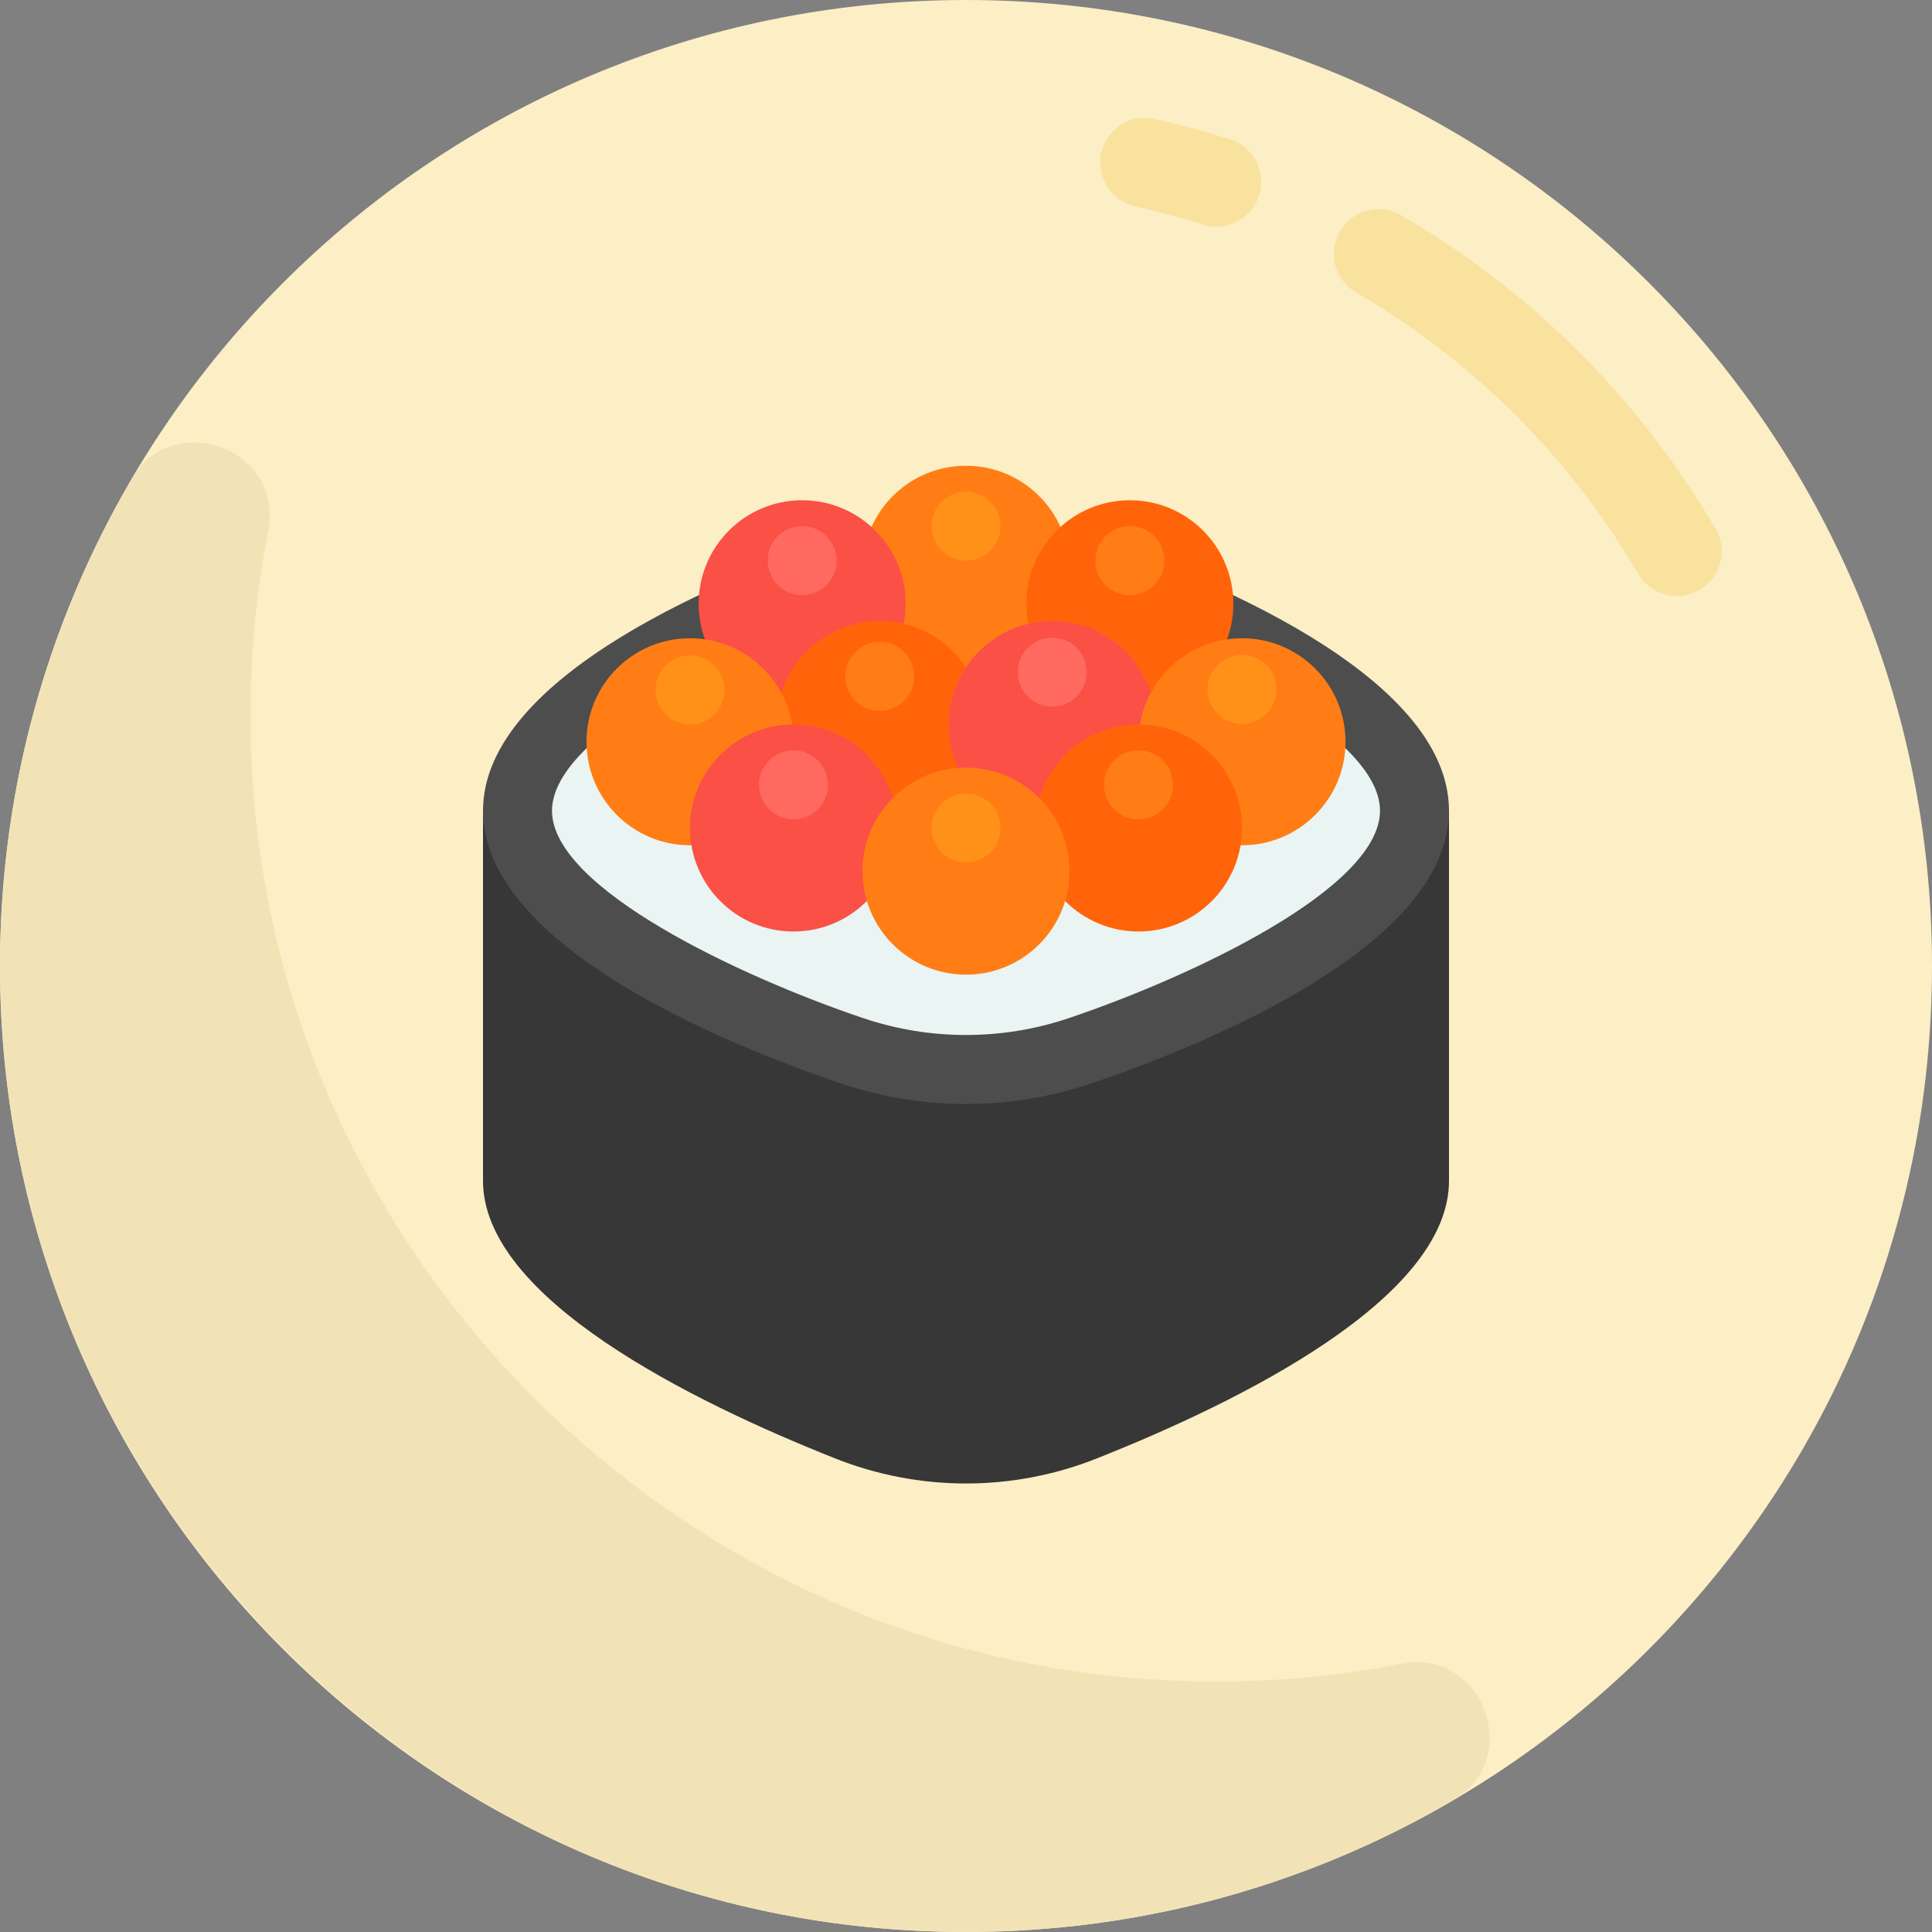 <svg width="42" height="42" viewBox="0 0 42 42" fill="none" xmlns="http://www.w3.org/2000/svg">
<rect x="0" y="0" width="42" height="42" fill="#808080" stroke="none"/>
<g clip-path="url(#clip0_2196_213)">
<path d="M21 42C32.598 42 42 32.598 42 21C42 9.402 32.598 0 21 0C9.402 0 0 9.402 0 21C0 32.598 9.402 42 21 42Z" fill="#FCEEC5"/>
<path d="M26.446 4.927C26.348 4.927 26.248 4.912 26.151 4.881C25.67 4.728 25.174 4.594 24.678 4.484C24.154 4.367 23.824 3.848 23.941 3.324C24.056 2.8 24.572 2.466 25.101 2.586C25.653 2.708 26.205 2.858 26.741 3.029C27.253 3.192 27.535 3.739 27.372 4.25C27.241 4.664 26.858 4.927 26.446 4.927Z" fill="#F9E29D"/>
<path d="M36.456 12.959C36.122 12.959 35.797 12.786 35.616 12.477C34.136 9.946 32.015 7.83 29.48 6.359C29.015 6.089 28.858 5.494 29.127 5.03C29.398 4.565 29.99 4.406 30.456 4.677C33.281 6.317 35.646 8.675 37.295 11.496C37.566 11.96 37.409 12.555 36.946 12.826C36.792 12.916 36.623 12.959 36.456 12.959Z" fill="#F9E29D"/>
<path d="M24.676 36.483C14.547 35.653 6.347 27.453 5.517 17.324C5.353 15.325 5.47 13.379 5.832 11.52C6.173 9.772 3.769 8.865 2.869 10.402C0.789 13.95 -0.279 18.162 0.063 22.644C0.841 32.869 9.131 41.159 19.356 41.937C23.838 42.278 28.05 41.211 31.598 39.131C33.135 38.231 32.228 35.827 30.48 36.167C28.621 36.53 26.675 36.647 24.676 36.483Z" fill="#F2E3B7"/>
<path d="M10.5 17.625V25.668C10.5 28.224 15.027 30.461 18.136 31.697C19.974 32.434 22.026 32.434 23.864 31.697C26.973 30.461 31.5 28.223 31.5 25.668V17.625H10.5Z" fill="#373737"/>
<path d="M21 23.25C20.159 23.25 19.324 23.113 18.527 22.845C17.312 22.434 11.25 20.257 11.25 17.625C11.25 14.995 17.312 12.816 18.527 12.406C20.131 11.865 21.869 11.865 23.473 12.405C24.688 12.816 30.75 14.995 30.75 17.625C30.75 20.257 24.688 22.434 23.473 22.845C22.676 23.113 21.841 23.25 21 23.25Z" fill="#E9F4F3"/>
<path d="M21 12.75C21.759 12.75 22.514 12.874 23.233 13.116C25.899 14.015 30 15.937 30 17.625C30 19.313 25.899 21.235 23.233 22.134C21.784 22.622 20.216 22.622 18.767 22.134C16.101 21.235 12 19.313 12 17.625C12 15.937 16.102 14.015 18.767 13.116C19.486 12.874 20.241 12.75 21 12.75ZM21 11.25C20.078 11.25 19.161 11.4 18.287 11.695C15.946 12.485 10.5 14.644 10.5 17.625C10.5 20.606 15.946 22.765 18.287 23.555C20.047 24.148 21.953 24.148 23.713 23.555C26.054 22.765 31.5 20.606 31.5 17.625C31.5 14.644 26.054 12.485 23.713 11.695C22.839 11.4 21.922 11.25 21 11.25Z" fill="#4D4D4D"/>
<path d="M21 14.625C22.243 14.625 23.25 13.618 23.25 12.375C23.25 11.132 22.243 10.125 21 10.125C19.757 10.125 18.75 11.132 18.75 12.375C18.75 13.618 19.757 14.625 21 14.625Z" fill="#FF7D14"/>
<path d="M21 12.187C21.415 12.187 21.75 11.851 21.75 11.437C21.75 11.023 21.415 10.687 21 10.687C20.586 10.687 20.25 11.023 20.25 11.437C20.25 11.851 20.586 12.187 21 12.187Z" fill="#FF9119"/>
<path d="M24.562 15.375C25.805 15.375 26.812 14.368 26.812 13.125C26.812 11.882 25.805 10.875 24.562 10.875C23.32 10.875 22.312 11.882 22.312 13.125C22.312 14.368 23.32 15.375 24.562 15.375Z" fill="#FF640A"/>
<path d="M17.438 15.375C18.68 15.375 19.688 14.368 19.688 13.125C19.688 11.882 18.68 10.875 17.438 10.875C16.195 10.875 15.188 11.882 15.188 13.125C15.188 14.368 16.195 15.375 17.438 15.375Z" fill="#FA5046"/>
<path d="M24.562 12.937C24.977 12.937 25.312 12.601 25.312 12.187C25.312 11.773 24.977 11.437 24.562 11.437C24.148 11.437 23.812 11.773 23.812 12.187C23.812 12.601 24.148 12.937 24.562 12.937Z" fill="#FF7D14"/>
<path d="M17.438 12.937C17.852 12.937 18.188 12.601 18.188 12.187C18.188 11.773 17.852 11.437 17.438 11.437C17.023 11.437 16.688 11.773 16.688 12.187C16.688 12.601 17.023 12.937 17.438 12.937Z" fill="#FF695F"/>
<path d="M19.125 18C20.367 18 21.375 16.993 21.375 15.75C21.375 14.507 20.367 13.5 19.125 13.5C17.882 13.5 16.875 14.507 16.875 15.75C16.875 16.993 17.882 18 19.125 18Z" fill="#FF640A"/>
<path d="M22.875 18C24.118 18 25.125 16.993 25.125 15.75C25.125 14.507 24.118 13.5 22.875 13.5C21.633 13.5 20.625 14.507 20.625 15.75C20.625 16.993 21.633 18 22.875 18Z" fill="#FA5046"/>
<path d="M22.875 15.361C23.289 15.361 23.625 15.025 23.625 14.611C23.625 14.197 23.289 13.861 22.875 13.861C22.461 13.861 22.125 14.197 22.125 14.611C22.125 15.025 22.461 15.361 22.875 15.361Z" fill="#FF695F"/>
<path d="M19.125 15.454C19.539 15.454 19.875 15.118 19.875 14.704C19.875 14.29 19.539 13.954 19.125 13.954C18.71 13.954 18.375 14.29 18.375 14.704C18.375 15.118 18.71 15.454 19.125 15.454Z" fill="#FF7D14"/>
<path d="M27 18.375C28.243 18.375 29.25 17.368 29.25 16.125C29.25 14.882 28.243 13.875 27 13.875C25.757 13.875 24.75 14.882 24.75 16.125C24.75 17.368 25.757 18.375 27 18.375Z" fill="#FF7D14"/>
<path d="M15 18.375C16.243 18.375 17.25 17.368 17.25 16.125C17.25 14.882 16.243 13.875 15 13.875C13.757 13.875 12.75 14.882 12.75 16.125C12.75 17.368 13.757 18.375 15 18.375Z" fill="#FF7D14"/>
<path d="M27 15.736C27.414 15.736 27.75 15.4 27.75 14.986C27.75 14.572 27.414 14.236 27 14.236C26.586 14.236 26.25 14.572 26.25 14.986C26.25 15.4 26.586 15.736 27 15.736Z" fill="#FF9119"/>
<path d="M15 15.75C15.414 15.75 15.75 15.414 15.75 15C15.75 14.586 15.414 14.25 15 14.25C14.585 14.25 14.25 14.586 14.25 15C14.25 15.414 14.585 15.75 15 15.75Z" fill="#FF9119"/>
<path d="M24.75 20.25C25.992 20.25 27 19.243 27 18C27 16.757 25.992 15.75 24.75 15.75C23.507 15.75 22.5 16.757 22.5 18C22.5 19.243 23.507 20.25 24.75 20.25Z" fill="#FF640A"/>
<path d="M17.25 20.25C18.493 20.25 19.5 19.243 19.5 18C19.5 16.757 18.493 15.75 17.25 15.75C16.008 15.75 15 16.757 15 18C15 19.243 16.008 20.25 17.25 20.25Z" fill="#FA5046"/>
<path d="M24.75 17.812C25.164 17.812 25.5 17.476 25.5 17.062C25.5 16.648 25.164 16.312 24.75 16.312C24.335 16.312 24 16.648 24 17.062C24 17.476 24.335 17.812 24.75 17.812Z" fill="#FF7D14"/>
<path d="M17.25 17.812C17.665 17.812 18 17.476 18 17.062C18 16.648 17.665 16.312 17.25 16.312C16.836 16.312 16.5 16.648 16.5 17.062C16.5 17.476 16.836 17.812 17.25 17.812Z" fill="#FF695F"/>
<path d="M21 21.188C22.243 21.188 23.25 20.18 23.25 18.938C23.25 17.695 22.243 16.688 21 16.688C19.757 16.688 18.75 17.695 18.75 18.938C18.75 20.18 19.757 21.188 21 21.188Z" fill="#FF7D14"/>
<path d="M21 18.75C21.414 18.75 21.75 18.414 21.75 18C21.75 17.585 21.414 17.25 21 17.25C20.586 17.25 20.25 17.585 20.25 18C20.25 18.414 20.586 18.75 21 18.75Z" fill="#FF9119"/>
</g>
<defs>
<clipPath id="clip0_2196_213">
<rect width="42" height="42" fill="white"/>
</clipPath>
</defs>
</svg>
